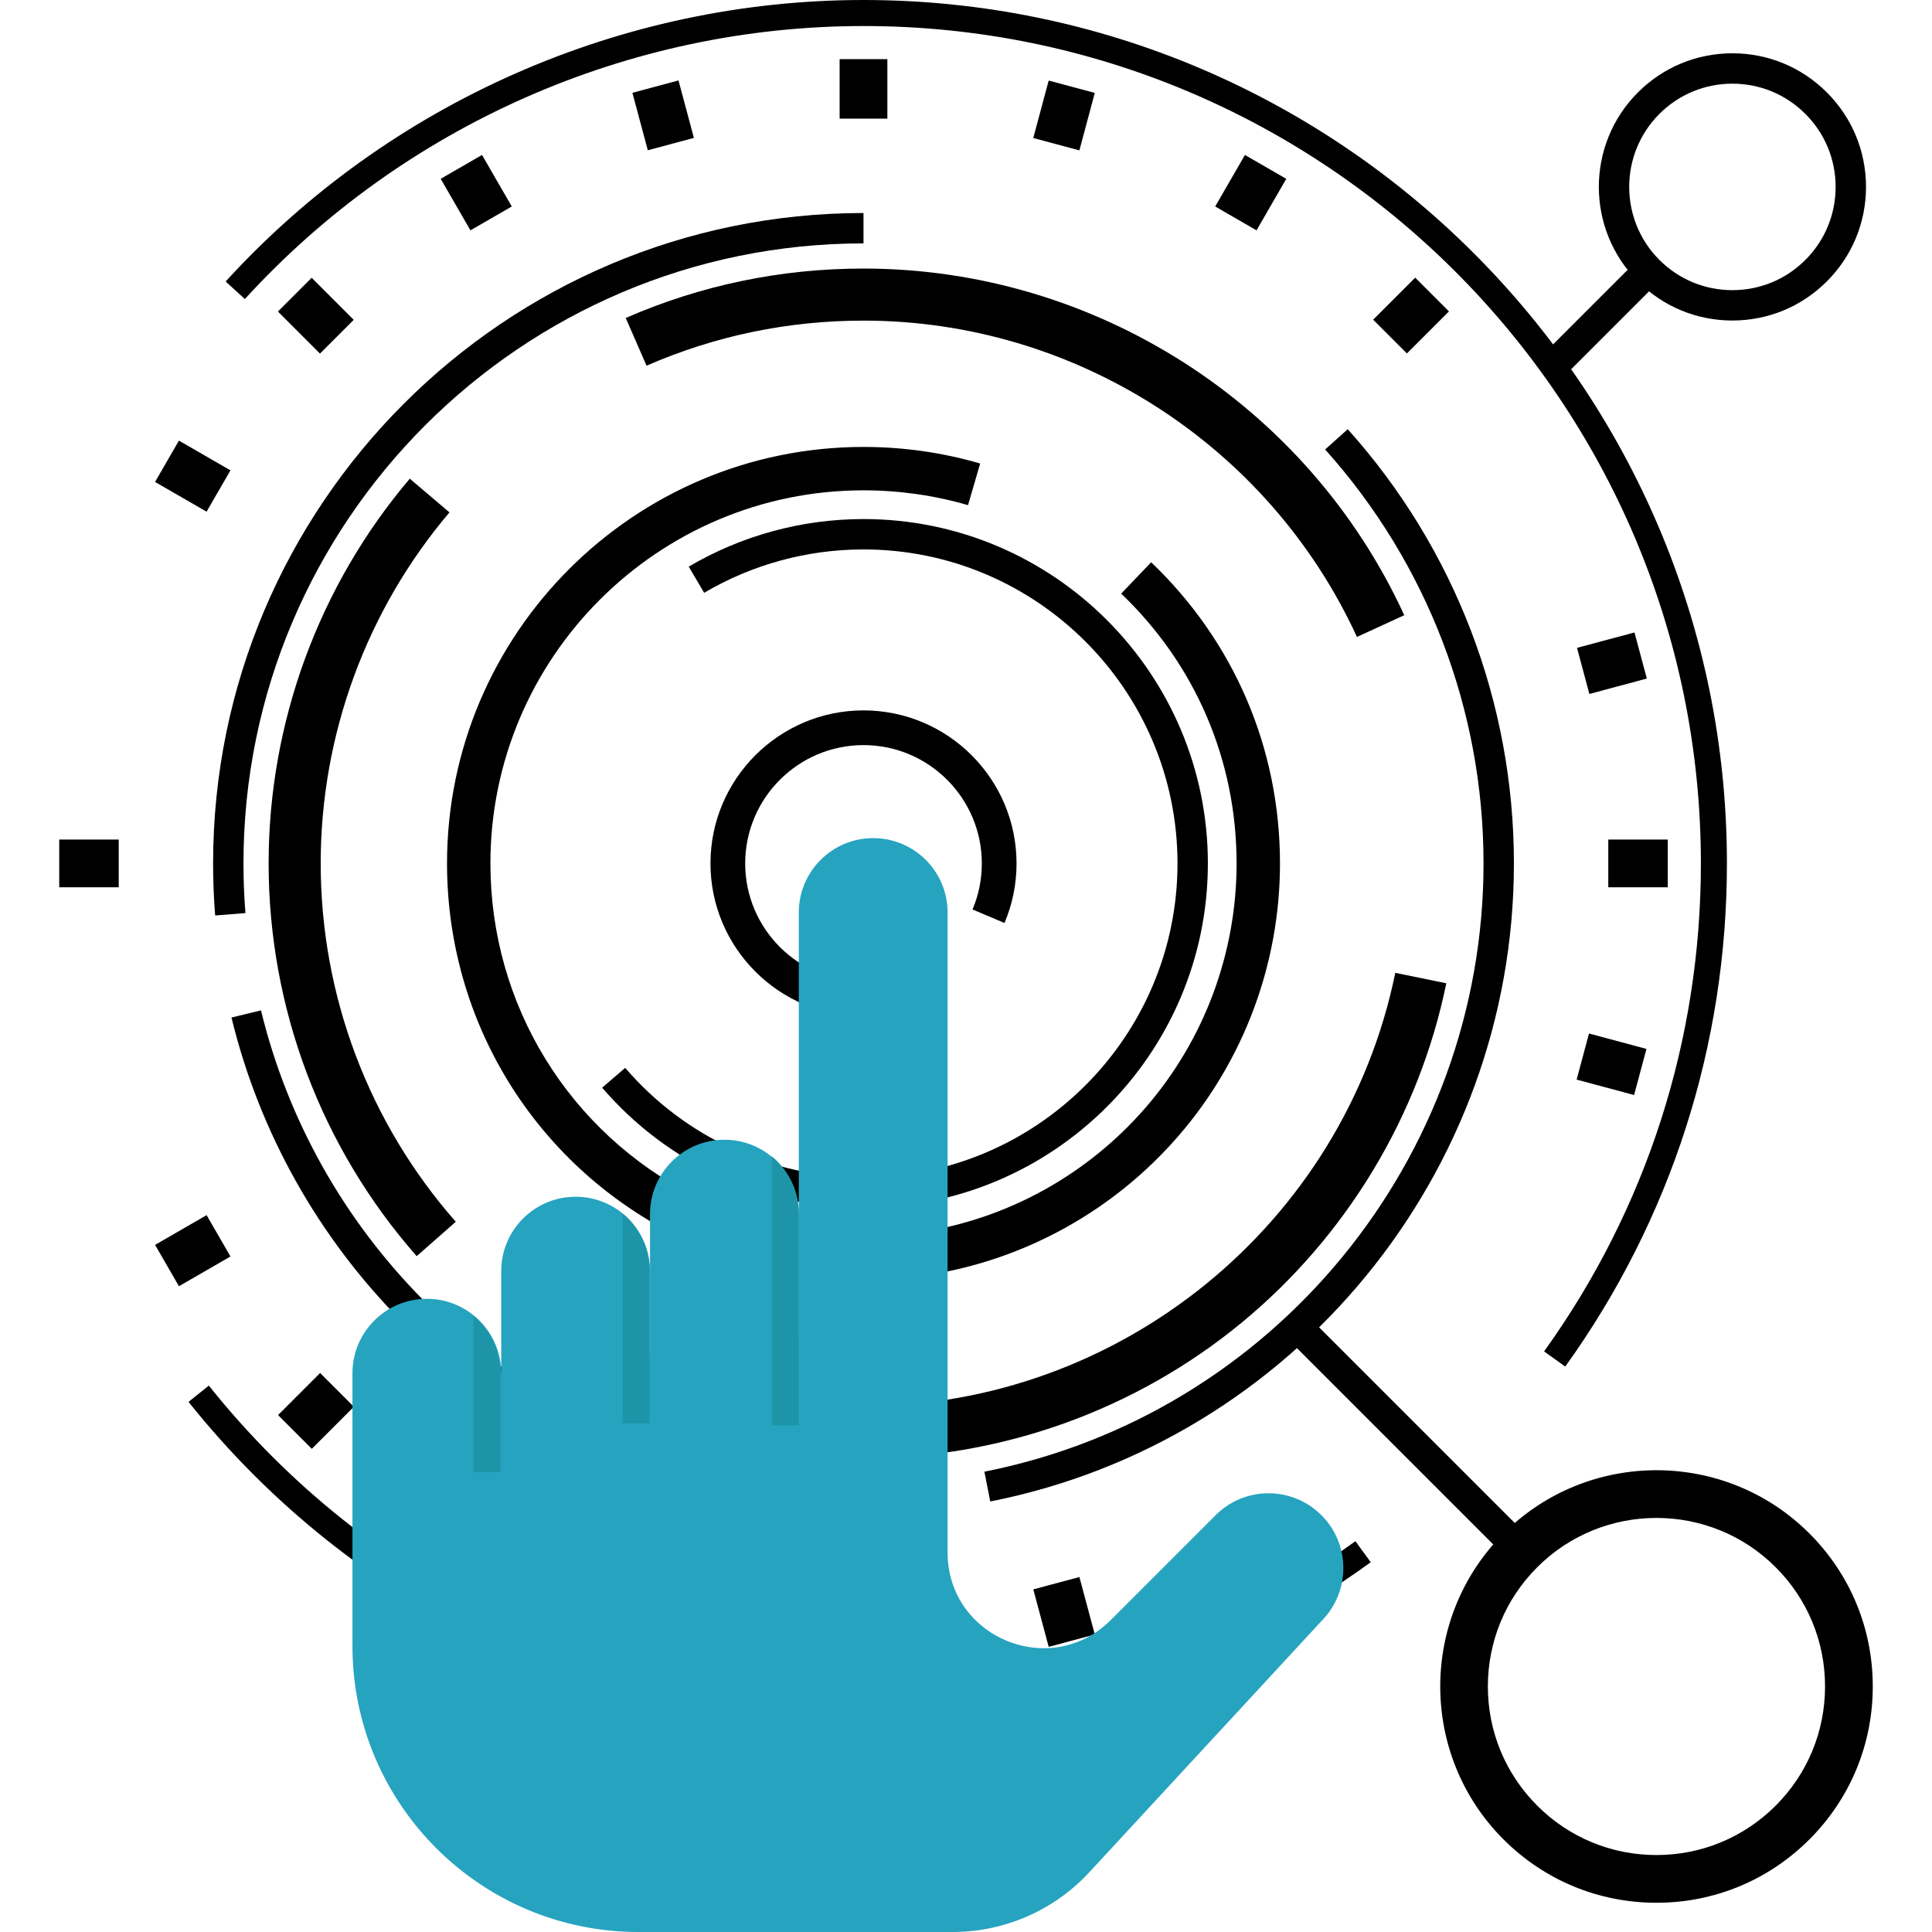 <?xml version="1.0" encoding="UTF-8" standalone="no"?>
<!-- Uploaded to: SVG Repo, www.svgrepo.com, Generator: SVG Repo Mixer Tools -->

<svg
   version="1.1"
   id="Capa_1"
   viewBox="0 0 445.262 445.262"
   xml:space="preserve"
   sodipodi:docname="interactive-svgrepo-com.svg"
   inkscape:version="1.4 (86a8ad7, 2024-10-11)"
   xmlns:inkscape="http://www.inkscape.org/namespaces/inkscape"
   xmlns:sodipodi="http://sodipodi.sourceforge.net/DTD/sodipodi-0.dtd"
   xmlns="http://www.w3.org/2000/svg"
   xmlns:svg="http://www.w3.org/2000/svg"><defs
   id="defs38" /><sodipodi:namedview
   id="namedview38"
   pagecolor="#ffffff"
   bordercolor="#000000"
   borderopacity="0.25"
   inkscape:showpageshadow="2"
   inkscape:pageopacity="0.0"
   inkscape:pagecheckerboard="0"
   inkscape:deskcolor="#d1d1d1"
   inkscape:zoom="1.8618252"
   inkscape:cx="222.631"
   inkscape:cy="222.631"
   inkscape:window-width="1920"
   inkscape:window-height="1009"
   inkscape:window-x="1912"
   inkscape:window-y="-8"
   inkscape:window-maximized="1"
   inkscape:current-layer="g38" />
<g
   id="g38">
	<path
   style="fill:#000000;fill-opacity:1"
   d="M213.797,293.843l-1.529-9.883c20.058-3.103,38.458-13.316,51.81-28.758   c13.488-15.599,20.916-35.562,20.916-56.211c0-23.712-9.446-45.795-26.597-62.181l6.908-7.23   c19.145,18.291,29.689,42.942,29.689,69.412c0,23.051-8.293,45.337-23.352,62.752C256.739,278.977,236.196,290.377,213.797,293.843   z"
   id="path1" />
	<path
   style="fill:#000000;fill-opacity:1"
   d="M155.616,284.629c-32.44-16.468-52.592-49.283-52.592-85.639c0-52.926,43.059-95.985,95.985-95.985   c9.142,0,18.188,1.284,26.885,3.817l-2.796,9.601c-7.789-2.268-15.894-3.418-24.089-3.418c-47.412,0-85.985,38.573-85.985,85.985   c0,32.569,18.055,61.967,47.118,76.722L155.616,284.629z"
   id="path2" />
	<path
   style="fill:#000000;fill-opacity:1"
   d="M199.009,278.354c-23.171,0-45.125-10.09-60.233-27.684l5.311-4.561   c13.777,16.043,33.796,25.245,54.923,25.245c39.901,0,72.364-32.462,72.364-72.364c0-39.901-32.462-72.364-72.364-72.364   c-12.943,0-25.643,3.457-36.724,9.997l-3.558-6.028c12.159-7.176,26.088-10.969,40.282-10.969   c43.761,0,79.364,35.603,79.364,79.364C278.372,242.752,242.77,278.354,199.009,278.354z"
   id="path3" />
	<path
   style="fill:#000000;fill-opacity:1"
   d="M199.009,234.259c-19.447,0-35.269-15.821-35.269-35.269c0-19.447,15.821-35.268,35.269-35.268   c19.447,0,35.268,15.821,35.268,35.268c0,4.759-0.933,9.378-2.773,13.729l-7.368-3.116c1.421-3.36,2.141-6.931,2.141-10.613   c0-15.036-12.232-27.268-27.268-27.268c-15.036,0-27.269,12.232-27.269,27.268c0,15.036,12.232,27.269,27.269,27.269   c2.768,0,5.496-0.412,8.11-1.225l2.376,7.639C206.111,233.725,202.583,234.259,199.009,234.259z"
   id="path4" />
	<path
   style="fill:#000000;fill-opacity:1"
   d="M96.032,289.501c-22.003-25.016-34.122-57.16-34.122-90.511c0-32.463,11.552-63.952,32.529-88.667   l9.149,7.765C84.45,140.637,73.91,169.368,73.91,198.99c0,30.433,11.056,59.762,31.132,82.585L96.032,289.501z"
   id="path5" />
	<path
   style="fill:#000000;fill-opacity:1"
   d="M312.732,146.793c-20.361-44.286-65-72.901-113.723-72.901c-17.383,0-34.205,3.496-49.999,10.39   l-4.801-10.998c17.317-7.559,35.754-11.392,54.799-11.392c53.395,0,102.313,31.358,124.626,79.889L312.732,146.793z"
   id="path6" />
	<path
   style="fill:#000000;fill-opacity:1"
   d="M199.009,336.089c-25.073,0-49.604-6.832-70.94-19.758l6.218-10.264   c19.462,11.79,41.842,18.021,64.723,18.021c59.171,0,110.714-42.006,122.556-99.88l11.757,2.405   c-6.239,30.487-22.967,58.247-47.104,78.167C261.754,324.969,230.782,336.089,199.009,336.089z"
   id="path7" />
	<path
   style="fill:#000000;fill-opacity:1"
   d="M228.223,346.04l-1.356-6.867c66.658-13.17,115.038-72.125,115.038-140.183   c0-35.283-12.965-69.162-36.506-95.398l5.21-4.675c24.695,27.522,38.296,63.062,38.296,100.073   C348.905,270.381,298.151,332.224,228.223,346.04z"
   id="path8" />
	<path
   style="fill:#000000;fill-opacity:1"
   d="M162.213,344.336c-26.332-6.646-50.415-20.41-69.646-39.804   c-19.241-19.404-32.803-43.617-39.22-70.021l6.802-1.653c6.116,25.166,19.045,48.246,37.389,66.745   c18.334,18.49,41.291,31.611,66.388,37.945L162.213,344.336z"
   id="path9" />
	<path
   style="fill:#000000;fill-opacity:1"
   d="M49.585,210.99c-0.314-3.967-0.473-8.004-0.473-12c0-82.653,67.243-149.896,149.896-149.896v7   c-78.793,0-142.896,64.103-142.896,142.896c0,3.812,0.152,7.663,0.452,11.447L49.585,210.99z"
   id="path10" />
	<path
   style="fill:#000000;fill-opacity:1"
   d="M199.009,397.98c-60.846,0-117.547-27.298-155.564-74.895l4.688-3.744   c36.872,46.163,91.864,72.639,150.876,72.639c41.063,0,80.266-12.723,113.371-36.792l3.528,4.853   C281.771,384.861,241.348,397.98,199.009,397.98z"
   id="path11" />
	<path
   style="fill:#000000;fill-opacity:1"
   d="M360.737,314.951l-4.873-3.5c23.64-32.913,36.135-71.801,36.135-112.461   C391.998,92.575,305.424,6,199.009,6C144.902,6,92.936,28.933,56.435,68.919l-4.432-4.045C89.638,23.646,143.22,0,199.009,0   c109.723,0,198.99,89.267,198.99,198.99C397.998,240.914,385.114,281.012,360.737,314.951z"
   id="path12" />
	<rect
   x="193.509"
   y="13.631"
   style="fill:#000000;fill-opacity:1"
   width="11"
   height="13.71"
   id="rect12" />
	<rect
   x="193.509"
   y="370.639"
   style="fill:#FFE473;"
   width="11"
   height="13.71"
   id="rect13" />
	
		<rect
   x="145.953"
   y="21.069"
   transform="matrix(0.259 0.966 -0.966 0.259 138.923 -127.909)"
   style="fill:#000000;fill-opacity:1"
   width="13.71"
   height="11"
   id="rect14" />
	
		<rect
   x="238.353"
   y="365.911"
   transform="matrix(0.259 0.966 -0.966 0.259 540.503 38.433)"
   style="fill:#000000;fill-opacity:1"
   width="13.71"
   height="11"
   id="rect15" />
	
		<rect
   x="102.901"
   y="38.902"
   transform="matrix(0.5 0.866 -0.866 0.5 93.329 -72.851)"
   style="fill:#000000;fill-opacity:1"
   width="13.711"
   height="11"
   id="rect16" />
	
		<rect
   x="281.405"
   y="348.079"
   transform="matrix(0.5 0.866 -0.866 0.5 450.337 -72.852)"
   style="fill:#FFE473;"
   width="13.71"
   height="11"
   id="rect17" />
	
		<rect
   x="65.932"
   y="67.269"
   transform="matrix(0.707 0.707 -0.707 0.707 72.775 -30.155)"
   style="fill:#000000;fill-opacity:1"
   width="13.71"
   height="11"
   id="rect18" />
	
		<rect
   x="37.565"
   y="104.238"
   transform="matrix(0.866 0.5 -0.5 0.866 60.823 -7.507)"
   style="fill:#000000;fill-opacity:1"
   width="13.71"
   height="11"
   id="rect19" />
	
		<rect
   x="364.574"
   y="239.69"
   transform="matrix(0.966 0.259 -0.259 0.966 76.112 -87.775)"
   style="fill:#000000;fill-opacity:1"
   width="13.71"
   height="11"
   id="rect20" />
	<rect
   x="13.65"
   y="193.49"
   style="fill:#000000;fill-opacity:1"
   width="13.71"
   height="11"
   id="rect21" />
	<rect
   x="370.657"
   y="193.49"
   style="fill:#000000;fill-opacity:1"
   width="13.71"
   height="11"
   id="rect22" />
	
		<rect
   x="365.93"
   y="145.935"
   transform="matrix(0.259 0.966 -0.966 0.259 422.89 -245.527)"
   style="fill:#000000;fill-opacity:1"
   width="11"
   height="13.71"
   id="rect23" />
	
		<rect
   x="38.92"
   y="281.387"
   transform="matrix(0.5 0.866 -0.866 0.5 271.835 105.653)"
   style="fill:#000000;fill-opacity:1"
   width="11"
   height="13.71"
   id="rect24" />
	
		<rect
   x="67.287"
   y="318.356"
   transform="matrix(0.707 0.707 -0.707 0.707 251.278 43.784)"
   style="fill:#000000;fill-opacity:1"
   width="11"
   height="13.71"
   id="rect25" />
	
		<rect
   x="319.729"
   y="65.914"
   transform="matrix(0.707 0.707 -0.707 0.707 146.713 -208.658)"
   style="fill:#000000;fill-opacity:1"
   width="11"
   height="13.71"
   id="rect26" />
	
		<rect
   x="104.257"
   y="346.724"
   transform="matrix(0.866 0.5 -0.5 0.866 191.493 -7.508)"
   style="fill:#FFE473;"
   width="11"
   height="13.71"
   id="rect27" />
	
		<rect
   x="282.76"
   y="37.547"
   transform="matrix(0.866 0.5 -0.5 0.866 60.82 -138.181)"
   style="fill:#000000;fill-opacity:1"
   width="11"
   height="13.71"
   id="rect28" />
	
		<rect
   x="147.308"
   y="364.556"
   transform="matrix(0.966 0.259 -0.259 0.966 101.325 -26.893)"
   style="fill:#FFE473;"
   width="11"
   height="13.71"
   id="rect29" />
	
		<rect
   x="239.709"
   y="19.714"
   transform="matrix(0.966 0.259 -0.259 0.966 15.233 -62.563)"
   style="fill:#000000;fill-opacity:1"
   width="11"
   height="13.71"
   id="rect30" />
	<g
   id="g32">
		<path
   style="fill:#26A3BF;"
   d="M115.519,339.205v-46.251c0-9.469,7.676-17.145,17.145-17.145h0    c9.469,0,17.145,7.676,17.145,17.145v30.173L115.519,339.205z"
   id="path30" />
		<path
   style="fill:#26A3BF;"
   d="M149.808,324.121v-44.305c0-9.469,7.676-17.145,17.145-17.145h0    c9.469,0,17.145,7.676,17.145,17.145v49.887"
   id="path31" />
		<path
   style="fill:#26A3BF;"
   d="M184.098,307.308v-97.003c0-9.469,7.676-17.145,17.145-17.145h0    c9.469,0,17.145,7.676,17.145,17.145v147.474c0,19.63,23.733,29.461,37.614,15.58l24.157-24.157    c6.81-6.81,17.879-6.722,24.58,0.196v0c6.368,6.575,6.49,16.979,0.277,23.701l-53.954,58.38    c-8.121,8.787-19.542,13.783-31.506,13.783H147.17c-36.418,0-65.941-29.523-65.941-65.941v-62.844    c0-9.469,7.676-17.145,17.145-17.145h0c9.469,0,17.145,7.676,17.145,17.145"
   id="path32" />
	</g>
	<path
   style="fill:#000000;fill-opacity:1"
   d="M399.258,73.869c-8.225,0-15.958-3.203-21.773-9.019c-12.006-12.006-12.006-31.541,0-43.547   c5.816-5.816,13.549-9.019,21.774-9.019c8.225,0,15.958,3.203,21.774,9.019h0h0c5.816,5.816,9.019,13.549,9.019,21.774   s-3.203,15.958-9.02,21.774C415.216,70.666,407.483,73.869,399.258,73.869z M399.258,19.284c-6.355,0-12.33,2.475-16.824,6.969   c-9.276,9.277-9.276,24.371,0,33.648c4.494,4.494,10.469,6.969,16.824,6.969c6.355,0,12.33-2.475,16.824-6.969   c4.494-4.494,6.969-10.469,6.969-16.824s-2.475-12.33-6.969-16.824h0C411.588,21.759,405.613,19.284,399.258,19.284z"
   id="path33" />
	<path
   style="fill:#000000;fill-opacity:1"
   d="M381.758,438.524c-13.317,0-25.836-5.186-35.252-14.602c-19.438-19.438-19.438-51.067,0-70.506   c19.438-19.438,51.067-19.438,70.505,0l0,0c9.417,9.417,14.602,21.936,14.602,35.253s-5.186,25.836-14.602,35.253   S395.074,438.524,381.758,438.524z M381.758,349.833c-9.95,0-19.899,3.787-27.474,11.362c-7.339,7.339-11.38,17.096-11.38,27.475   s4.042,20.136,11.38,27.475c7.338,7.339,17.096,11.38,27.474,11.38s20.136-4.042,27.475-11.38s11.38-17.096,11.38-27.475   s-4.042-20.136-11.38-27.475C401.658,353.62,391.707,349.833,381.758,349.833z"
   id="path34" />
	
		<rect
   x="365.47"
   y="57.824"
   transform="matrix(0.707 0.707 -0.707 0.707 159.929 -239.404)"
   style="fill:#000000;fill-opacity:1"
   width="7"
   height="31.08"
   id="rect34" />
	
		<rect
   x="288.363"
   y="328.111"
   transform="matrix(0.707 0.707 -0.707 0.707 329.585 -132.471)"
   style="fill:#000000;fill-opacity:1"
   width="72.674"
   height="7.001"
   id="rect35" />
	<g
   id="g37">
		<path
   style="fill:#1E94A8;"
   d="M115.322,316.503v22.792h-6.2v-36.015c0.4,0.34,0.793,0.695,1.163,1.065    C113.396,307.455,115.322,311.752,115.322,316.503z"
   id="path35" />
		<path
   style="fill:#1E94A8;"
   d="M149.713,292.91v35.155h-6.208v-48.378c0.408,0.34,0.801,0.695,1.171,1.065    C147.788,283.863,149.713,288.168,149.713,292.91z"
   id="path36" />
		<path
   style="fill:#1E94A8;"
   d="M184.098,279.732v48.763h-6.208v-61.979c0.408,0.34,0.801,0.695,1.171,1.065    C182.172,270.692,184.098,274.982,184.098,279.732z"
   id="path37" />
	</g>
</g>
</svg>
